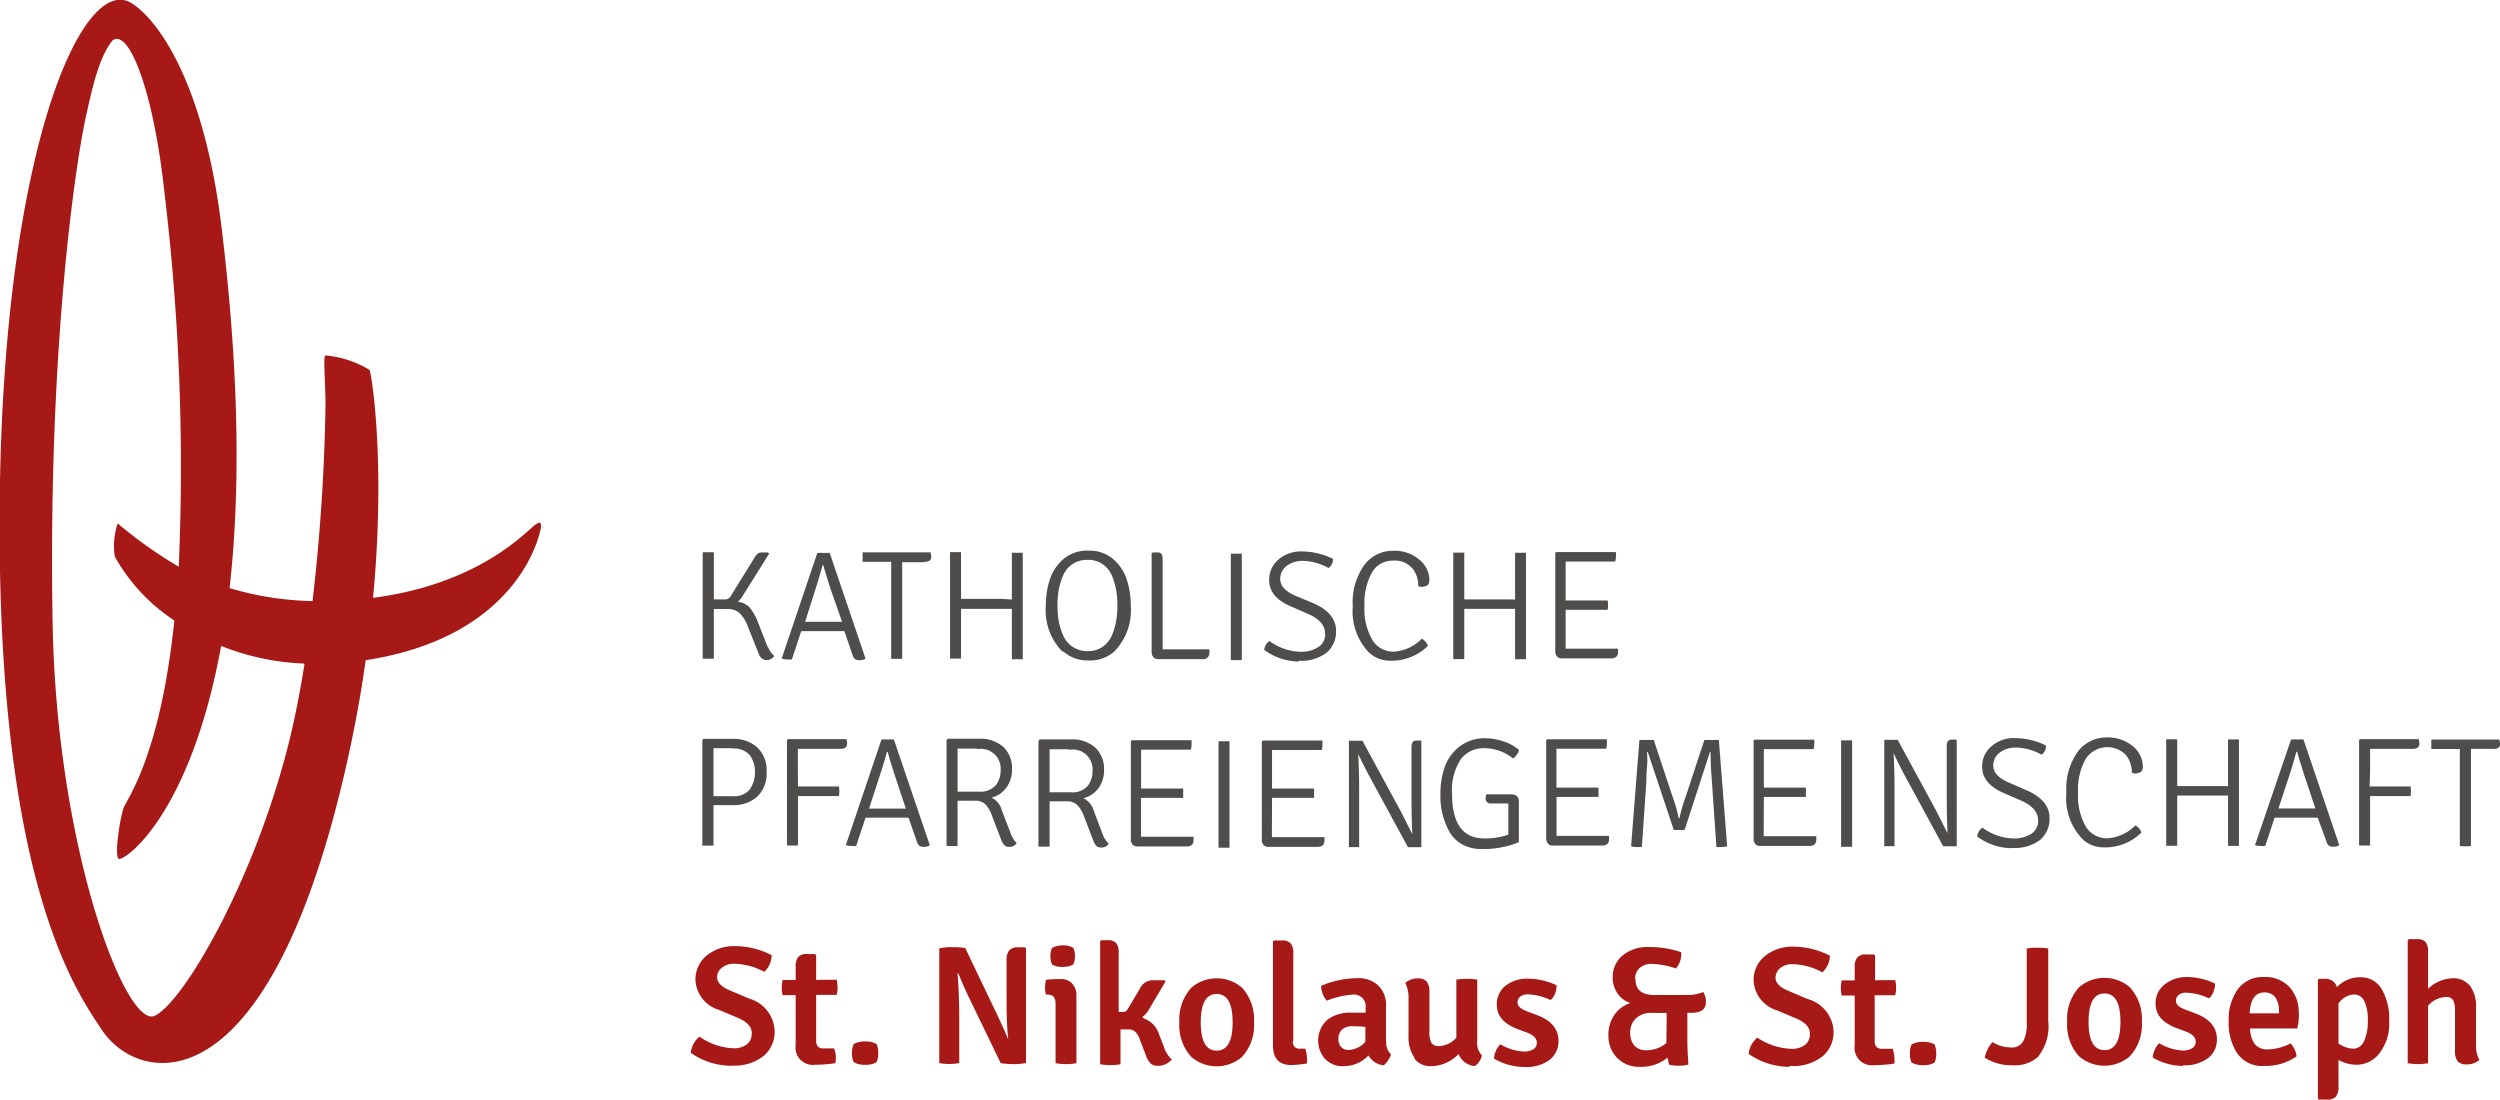 <svg xmlns="http://www.w3.org/2000/svg" viewBox="0 0 192.86 84.83"><defs><style>.cls-1{fill:#a61917;}.cls-2{fill:#4e4d4c;}</style></defs><title>Element 1</title><g id="Ebene_2" data-name="Ebene 2"><g id="Ebene_1-2" data-name="Ebene 1"><path class="cls-1" d="M224.53,430.26c-.36,2.26-.78,4.38-1.26,6.27-2.68,10.58-8.08,19.8-10.29,20.86s-7.57-12.89-7.88-30.27c-.38-21.32,1.8-35.72,2.61-39.29.42-1.84.91-4.29,2-5.67,1.27-1,3.17,3.91,4,11.59a177.22,177.22,0,0,1,1.12,29,34.3,34.3,0,0,1-4.71-3.34,5.39,5.39,0,0,0-.22,2.57,14.25,14.25,0,0,0,4.59,4.92c-1,9.6-3.22,13.13-3.85,14.31-.29.55-.8,3.76-.46,4.06s5.5-3.17,7.92-16.41a19.15,19.15,0,0,0,6.39,1.36m17.83-10.71c-.92.77-4.52,4.6-12.5,5.64,1-10.58-.14-17.4-.27-17.58a7.82,7.82,0,0,0-3.4-1.12c-.2,0,0,2.06,0,3.85a149.74,149.74,0,0,1-1,15.1,24,24,0,0,1-6.4-1c.79-6.95.82-16.07-.63-27.93-1.39-11.29-5-16-6.94-17.2-3.89-2.42-10.29,12.24-10.17,41.1.11,27.48,6.18,35.49,7.86,38.07,2.77,4.25,12.63,6.45,18.73-19.68.72-3.1,1.26-6,1.65-8.8,11.37-1.74,13.22-9.1,13.41-9.75s.2-1.12-.34-.68" transform="translate(-201.04 -379.03)"/><path class="cls-1" d="M391.6,455.1a1.62,1.62,0,0,0-1.39-.6,2.85,2.85,0,0,0-1.86.81v-2.83a1.26,1.26,0,0,0-.18-.77.88.88,0,0,0-.69-.23h-.61l-.09.09v9.48a5.29,5.29,0,0,0,.8.07,4.69,4.69,0,0,0,.77-.07v-4.43a1.91,1.91,0,0,1,1.38-.68.6.6,0,0,1,.56.26,1.92,1.92,0,0,1,.14.85v3.08a1.24,1.24,0,0,0,.2.77.9.9,0,0,0,.73.24,1.42,1.42,0,0,0,.95-.34,2.28,2.28,0,0,1-.26-1.22V456.7a2.64,2.64,0,0,0-.45-1.6m-8.18,1.14a3.18,3.18,0,0,1,.28,1.53,3.48,3.48,0,0,1-.3,1.6.92.92,0,0,1-.82.56,2.13,2.13,0,0,1-1.14-.4v-3.08a1.51,1.51,0,0,1,1.23-.7.85.85,0,0,1,.75.49m-2.1-1.06a.9.9,0,0,0-.92-.64h-.46l-.09.08v9.15l.09.09h.62a.87.87,0,0,0,.68-.23,1.19,1.19,0,0,0,.2-.77V460.8a2.92,2.92,0,0,0,1.38.37,2.24,2.24,0,0,0,1.79-.9,3.73,3.73,0,0,0,.74-2.47,4.49,4.49,0,0,0-.58-2.47,1.84,1.84,0,0,0-1.64-.91,2.45,2.45,0,0,0-1.81.76m-4.74.81a1.87,1.87,0,0,1,.27,1.06v.15h-2.26c.05-1.07.43-1.61,1.14-1.61a1,1,0,0,1,.85.4m1.79,1.2a2.84,2.84,0,0,0-.7-2,2.54,2.54,0,0,0-2-.79,2.36,2.36,0,0,0-2,.95,4,4,0,0,0-.7,2.46,4.27,4.27,0,0,0,.64,2.45,2.32,2.32,0,0,0,2.1,1,4.15,4.15,0,0,0,2.5-.74,1.77,1.77,0,0,0-.47-1,3.85,3.85,0,0,1-1.7.46,1.23,1.23,0,0,1-1.07-.42,2.18,2.18,0,0,1-.35-1.19h3.64a5,5,0,0,0,.13-1.16m-8.95,4a3,3,0,0,0,1.92-.54,1.77,1.77,0,0,0,.7-1.47c0-.92-.56-1.59-1.68-2l-.79-.3c-.46-.17-.69-.39-.69-.67a.52.52,0,0,1,.22-.45.9.9,0,0,1,.57-.17,4.33,4.33,0,0,1,1.76.44,1.19,1.19,0,0,0,.34-.5,1.56,1.56,0,0,0,.13-.64,5.15,5.15,0,0,0-2.19-.51A2.69,2.69,0,0,0,368,455a1.8,1.8,0,0,0-.67,1.47c0,.85.55,1.47,1.64,1.88l.73.27c.48.19.73.45.73.78a.58.58,0,0,1-.27.49,1.29,1.29,0,0,1-.73.18,4,4,0,0,1-1.82-.56,1.42,1.42,0,0,0-.34.51,1.69,1.69,0,0,0-.16.59,4.62,4.62,0,0,0,2.36.65m-4.85-3.4c0,1.45-.41,2.18-1.23,2.18s-1.23-.73-1.23-2.18.41-2.19,1.23-2.19,1.23.73,1.23,2.19m.72-2.67a3,3,0,0,0-3.91,0,3.61,3.61,0,0,0-.92,2.67,3.57,3.57,0,0,0,.92,2.66,3,3,0,0,0,3.91,0,3.57,3.57,0,0,0,.93-2.66,3.61,3.61,0,0,0-.93-2.67m-11.15,5.46a3.9,3.9,0,0,0,2.14.56,2.68,2.68,0,0,0,1.92-.64,3.79,3.79,0,0,0,.8-2.79v-5.58a4.71,4.71,0,0,0-.83-.06,4.63,4.63,0,0,0-.83.06v5.77a2.69,2.69,0,0,1-.29,1.42,1,1,0,0,1-1,.44,2.61,2.61,0,0,1-1.35-.41,2.46,2.46,0,0,0-.6,1.23m-4.75.55a1.59,1.59,0,0,0,.88-.2,1.63,1.63,0,0,0,.13-.69,1.77,1.77,0,0,0-.13-.71,1.71,1.71,0,0,0-.88-.2,1.8,1.8,0,0,0-.89.2,1.61,1.61,0,0,0-.13.71,1.49,1.49,0,0,0,.13.69,1.68,1.68,0,0,0,.89.2m-3.71-6.55v-1.9l-.08-.09H345a.82.82,0,0,0-.68.23,1.17,1.17,0,0,0-.2.77v1l-1,0a2.58,2.58,0,0,0-.07.59,2.42,2.42,0,0,0,.07.58h1v3.85a1.34,1.34,0,0,0,1.51,1.52,10.73,10.73,0,0,0,1.55-.12,1.81,1.81,0,0,0,0-.46,2.43,2.43,0,0,0-.13-.68h-.83c-.38,0-.56-.2-.56-.59v-3.54l1.58,0a2,2,0,0,0,.07-.58,2.12,2.12,0,0,0-.07-.59Zm-6.55,6.61a3.64,3.64,0,0,0,2.5-.74,2.43,2.43,0,0,0,.85-1.93,2.71,2.71,0,0,0-2-2.49l-1.53-.65c-.64-.27-.95-.61-.95-1a1,1,0,0,1,.35-.73,1.46,1.46,0,0,1,1-.31,5.11,5.11,0,0,1,2.27.63,1.84,1.84,0,0,0,.58-1.28,6.19,6.19,0,0,0-2.79-.7,3.35,3.35,0,0,0-2.25.74,2.37,2.37,0,0,0-.85,1.86,2.52,2.52,0,0,0,1.8,2.31l1.54.65c.71.32,1.05.73,1,1.24a1,1,0,0,1-.38.78,1.64,1.64,0,0,1-1.05.3,5,5,0,0,1-2.62-.86,1.83,1.83,0,0,0-.67,1.25,5.49,5.49,0,0,0,3.11,1m-9.46-1.84a2.36,2.36,0,0,1-1.57.56,1.18,1.18,0,0,1-.89-.35,1.46,1.46,0,0,1-.33-1,1.49,1.49,0,0,1,.43-1.1,1.72,1.72,0,0,1,1.29-.43h1.09c0,.2,0,.47,0,.82Zm-2.41-4.93a1.11,1.11,0,0,1,.33-.84,1.39,1.39,0,0,1,1-.33,6.67,6.67,0,0,1,1.82.35,1.71,1.71,0,0,0,.41-1.17v-.08a7.4,7.4,0,0,0-2.47-.4,3,3,0,0,0-2.07.66,2.12,2.12,0,0,0-.75,1.68,2.1,2.1,0,0,0,.37,1.23,1.87,1.87,0,0,0,1,.75,2.35,2.35,0,0,0-1.21.87,2.67,2.67,0,0,0-.49,1.65,2.42,2.42,0,0,0,.66,1.7,2.39,2.39,0,0,0,1.84.7,3.17,3.17,0,0,0,2.06-.71l.12.54a2.6,2.6,0,0,0,.75.08,2.44,2.44,0,0,0,.74-.09c-.05-.71-.08-1.38-.08-2v-1.19c0-.33,0-.59,0-.8h.35c.72,0,1.08-.28,1.08-.83a1.26,1.26,0,0,0-.21-.77,3.22,3.22,0,0,1-1.3.23h-2.44c-1,0-1.48-.4-1.48-1.22m-8.56,6.77a3,3,0,0,0,1.92-.54,1.8,1.8,0,0,0,.7-1.47c0-.92-.56-1.59-1.68-2l-.79-.3c-.46-.17-.69-.39-.69-.67a.54.54,0,0,1,.21-.45.93.93,0,0,1,.58-.17,4.29,4.29,0,0,1,1.75.44,1.21,1.21,0,0,0,.35-.5,1.54,1.54,0,0,0,.12-.64,5.15,5.15,0,0,0-2.19-.51,2.7,2.7,0,0,0-1.76.55,1.83,1.83,0,0,0-.66,1.47c0,.85.54,1.47,1.64,1.88l.72.27c.49.19.73.45.73.78a.59.59,0,0,1-.26.49,1.33,1.33,0,0,1-.74.18,4,4,0,0,1-1.82-.56,1.56,1.56,0,0,0-.34.51,1.89,1.89,0,0,0-.15.59,4.59,4.59,0,0,0,2.36.65m-8.51-.67a1.53,1.53,0,0,0,1.32.61,3,3,0,0,0,2.1-.94,1.46,1.46,0,0,0,1.26.93,1.38,1.38,0,0,0,.54-.82,1.39,1.39,0,0,1-.36-1.12V454.6a5.43,5.43,0,0,0-1.61,0v4.48a1.89,1.89,0,0,1-1.37.65.61.61,0,0,1-.56-.26,1.76,1.76,0,0,1-.15-.85v-3.09a1.22,1.22,0,0,0-.2-.77.87.87,0,0,0-.73-.25,1.36,1.36,0,0,0-.93.35,2.51,2.51,0,0,1,.25,1.21V459a2.65,2.65,0,0,0,.44,1.59m-5.64-.79a.91.91,0,0,1-.21-.64.93.93,0,0,1,.27-.69,1.1,1.1,0,0,1,.81-.27,7.81,7.81,0,0,1,1,.05v1.15a1.84,1.84,0,0,1-1.3.63.71.71,0,0,1-.56-.23m3.45-.46v-2.65a2.08,2.08,0,0,0-.61-1.65,2.24,2.24,0,0,0-1.58-.55,7.27,7.27,0,0,0-2.81.59,1.8,1.8,0,0,0,.43,1.15,6.43,6.43,0,0,1,2-.47.9.9,0,0,1,1,1v.39c-.36,0-.74,0-1.14,0a2.85,2.85,0,0,0-1.81.55,2.16,2.16,0,0,0-.2,3,1.89,1.89,0,0,0,1.51.58,2.64,2.64,0,0,0,1.86-.83,1.49,1.49,0,0,0,1.18.76,1.61,1.61,0,0,0,.33-.38,1.8,1.8,0,0,0,.23-.46,1.24,1.24,0,0,1-.37-1m-7.17,0v-6.79a1.19,1.19,0,0,0-.2-.77.85.85,0,0,0-.67-.23h-.63l-.07.09v8c0,1,.46,1.52,1.4,1.52a8.1,8.1,0,0,0,1.22-.12,1.81,1.81,0,0,0,0-.46,2.12,2.12,0,0,0-.13-.68h-.43c-.35,0-.53-.2-.53-.59m-4.64-1.44c0,1.45-.41,2.18-1.23,2.18s-1.23-.73-1.23-2.18.41-2.19,1.23-2.19,1.23.73,1.23,2.19m.73-2.67a3,3,0,0,0-3.92,0,3.65,3.65,0,0,0-.92,2.67,3.61,3.61,0,0,0,.92,2.66,3,3,0,0,0,3.92,0,3.61,3.61,0,0,0,.92-2.66,3.65,3.65,0,0,0-.92-2.67m-7.69,2.25a1.74,1.74,0,0,0,.52-.6l1.26-2.13-.07-.1-.9,0a1.09,1.09,0,0,0-1,.64l-.95,1.6a.42.42,0,0,1-.34.21h-.35v-4.54a1.19,1.19,0,0,0-.19-.77.86.86,0,0,0-.68-.23H286l-.09.09v9.48a5.16,5.16,0,0,0,.79.07,4.71,4.71,0,0,0,.78-.07v-2.69l.62,0a.8.8,0,0,1,.49.16,1.47,1.47,0,0,1,.38.62l.47,1.23a1.65,1.65,0,0,0,.36.62.77.77,0,0,0,.56.18,1.38,1.38,0,0,0,1.08-.49,2.22,2.22,0,0,1-.62-1l-.39-1a1.83,1.83,0,0,0-1.16-1.16M283,453.62a1.63,1.63,0,0,0,.84-.19,1.64,1.64,0,0,0,0-1.28,1.55,1.55,0,0,0-.8-.19,1.74,1.74,0,0,0-.84.19,1.64,1.64,0,0,0,0,1.28,1.41,1.41,0,0,0,.8.19m.76,1.3a1.1,1.1,0,0,0-.87-.36h-.21a7.46,7.46,0,0,0-.95.06,2.42,2.42,0,0,0-.07.58,2.13,2.13,0,0,0,.07.56h.16c.39,0,.58.23.58.7v4.59a5.33,5.33,0,0,0,.82.07,4.74,4.74,0,0,0,.79-.07v-5.19a1.31,1.31,0,0,0-.32-.94m-4.16-2.81a.9.9,0,0,0-.7.23,1.17,1.17,0,0,0-.21.78v2.6c0,1.09,0,2.25.13,3.49h0c-.35-.81-.63-1.44-.86-1.91l-2.46-5.14a7.26,7.26,0,0,0-1-.06,4.13,4.13,0,0,0-1,.09v8.85a4.19,4.19,0,0,0,.76.07,4.52,4.52,0,0,0,.78-.07v-3.48c0-1.22-.05-2.38-.13-3.46h.05c.31.76.58,1.36.79,1.8l2.49,5.15a7.42,7.42,0,0,0,1,.07,4.07,4.07,0,0,0,.95-.09v-8.84l-.08-.08Zm-11.81,9.06a1.55,1.55,0,0,0,.87-.2,1.49,1.49,0,0,0,.13-.69,1.61,1.61,0,0,0-.13-.71,1.65,1.65,0,0,0-.87-.2,1.8,1.8,0,0,0-.89.2,1.61,1.61,0,0,0-.13.71,1.49,1.49,0,0,0,.13.69,1.65,1.65,0,0,0,.89.2M264,454.62v-1.9l-.08-.09h-.63a.81.81,0,0,0-.67.23,1.17,1.17,0,0,0-.2.77v1l-1,0a2.12,2.12,0,0,0-.07.59,2,2,0,0,0,.07.58h1v3.85a1.34,1.34,0,0,0,1.51,1.52,10.73,10.73,0,0,0,1.55-.12,2.1,2.1,0,0,0-.09-1.14h-.84c-.37,0-.55-.2-.55-.59v-3.54l1.58,0a2,2,0,0,0,.07-.58,2.12,2.12,0,0,0-.07-.59Zm-6.55,6.61a3.64,3.64,0,0,0,2.5-.74,2.43,2.43,0,0,0,.85-1.93,2.71,2.71,0,0,0-1.95-2.49l-1.54-.65c-.63-.27-.95-.61-.95-1a.93.93,0,0,1,.36-.73,1.46,1.46,0,0,1,1-.31A5.11,5.11,0,0,1,260,454a1.79,1.79,0,0,0,.57-1.28,6.12,6.12,0,0,0-2.78-.7,3.33,3.33,0,0,0-2.25.74,2.37,2.37,0,0,0-.85,1.86,2.52,2.52,0,0,0,1.8,2.31l1.54.65c.71.32,1.05.73,1,1.24a1,1,0,0,1-.38.78,1.64,1.64,0,0,1-1,.3A4.93,4.93,0,0,1,255,459a1.83,1.83,0,0,0-.67,1.25,5.49,5.49,0,0,0,3.11,1" transform="translate(-201.04 -379.03)"/><path class="cls-2" d="M393.38,436.81c.35,0,.52-.12.52-.38a1.12,1.12,0,0,0-.06-.35h-5.23a1.76,1.76,0,0,0,0,.38,1.39,1.39,0,0,0,0,.35h2.19v7.48a3.1,3.1,0,0,0,.86,0V436.8h1.72Zm-9.5,1.72V436.8c.23,0,.68,0,1.34,0h1.93c.36,0,.53-.14.53-.4a1.12,1.12,0,0,0-.06-.35H383.1l-.07.07v8.13a2.42,2.42,0,0,0,.42,0,2.63,2.63,0,0,0,.43,0v-3.81l.7,0H387a2.3,2.3,0,0,0,0-.74h-2.46l-.7,0Zm-6.08-.14c.13-.43.26-.88.39-1.37h.06c.15.55.36,1.21.61,2l.8,2.38h-2.85Zm2.7,5.53a.71.71,0,0,0,.19.34.56.56,0,0,0,.36.09.79.79,0,0,0,.45-.12l-2.76-8.15a2.34,2.34,0,0,0-.45,0,3.49,3.49,0,0,0-.51,0L375,444.23l0,0a1.59,1.59,0,0,0,.43.06,1.79,1.79,0,0,0,.36,0l.72-2.18h3.33Zm-8.32-4.25H369v-3.6a2.76,2.76,0,0,0-.44,0,2.22,2.22,0,0,0-.41,0v8.2a2.42,2.42,0,0,0,.42,0,2.63,2.63,0,0,0,.43,0V440.4h3.92v3.88a2.15,2.15,0,0,0,.41,0,2.54,2.54,0,0,0,.43,0v-8.2a2.54,2.54,0,0,0-.43,0,2.15,2.15,0,0,0-.41,0v3.6Zm-6.3-1c.31,0,.47-.17.47-.51a2.05,2.05,0,0,0-.76-1.55,3,3,0,0,0-2.06-.69,2.74,2.74,0,0,0-2.19,1.08,4.92,4.92,0,0,0-.89,3.2,4.53,4.53,0,0,0,1.27,3.59,2.35,2.35,0,0,0,1.62.61,4,4,0,0,0,1.67-.32,3.86,3.86,0,0,0,1.23-.83,1,1,0,0,0-.47-.55,3.29,3.29,0,0,1-2.16,1,1.89,1.89,0,0,1-1.67-.92,4.75,4.75,0,0,1-.59-2.6,4.8,4.8,0,0,1,.58-2.59,2,2,0,0,1,3.11-.32,2.13,2.13,0,0,1,.46,1.3v.08a1.42,1.42,0,0,0,.38.06m-9.62,5.73a3.22,3.22,0,0,0,2.18-.63,2.14,2.14,0,0,0,.71-1.67c0-.92-.6-1.64-1.79-2.15l-1.35-.59c-.8-.34-1.2-.78-1.2-1.31a1.23,1.23,0,0,1,.49-1,2.07,2.07,0,0,1,1.32-.39,4.29,4.29,0,0,1,1.92.55.8.8,0,0,0,.33-.71,5.44,5.44,0,0,0-2.35-.57,2.61,2.61,0,0,0-1.86.64,2,2,0,0,0-.71,1.57c0,.86.54,1.52,1.6,2l1.4.61c.88.38,1.32.9,1.32,1.55a1.16,1.16,0,0,1-.51,1,2.4,2.4,0,0,1-1.38.37,4.17,4.17,0,0,1-2.4-.83.91.91,0,0,0-.41.68,4.46,4.46,0,0,0,2.69.9m-4.61-8.37a.41.41,0,0,0-.35.12.91.91,0,0,0-.08.43v4q0,1.23.06,2.67h0l-.84-1.67-3-5.53a3.74,3.74,0,0,0-.52,0,3.84,3.84,0,0,0-.52,0v8.2l.38,0,.41,0v-4.66c0-.24,0-1.08-.07-2.52h0c.31.66.58,1.21.82,1.65l3,5.53a3.49,3.49,0,0,0,.51,0,4.06,4.06,0,0,0,.54,0v-8.17l-.07-.06Zm-8.16,8.26a2.63,2.63,0,0,0,.43,0v-8.2a2.68,2.68,0,0,0-.44,0,2.22,2.22,0,0,0-.41,0v8.2a2.42,2.42,0,0,0,.42,0m-6.38-3.84.7,0h2.54a2.28,2.28,0,0,0,0-.36,2.19,2.19,0,0,0,0-.36h-3.24v-2.23l0-.74h3.83a1.12,1.12,0,0,0,.06-.38,3.16,3.16,0,0,0,0-.35h-4.61l-.07.07v7.56a.6.6,0,0,0,.13.42.46.46,0,0,0,.36.15h3.8q.49,0,.54-.39a1.6,1.6,0,0,0,0-.36h-3.31l-.74,0,0-.42Zm-9.84,3.86a3,3,0,0,0,.43,0l.35-5.09c0-.19,0-.56.05-1.11s0-.92,0-1.12h.06l2,6a1.73,1.73,0,0,0,.41,0,1.91,1.91,0,0,0,.43,0l1.95-6H333c0,1.15.08,1.89.1,2.23l.35,5.09a2.71,2.71,0,0,0,.41,0,1.52,1.52,0,0,0,.42-.06l-.64-8.19a4.61,4.61,0,0,0-.56,0,4.5,4.5,0,0,0-.56,0l-1.42,4.31a13.31,13.31,0,0,0-.5,1.72h-.06a11.49,11.49,0,0,0-.49-1.72l-1.43-4.31a3.91,3.91,0,0,0-.55,0,4,4,0,0,0-.56,0l-.64,8.19a1.1,1.1,0,0,0,.39.06m-6.15-3.86.71,0h2.53a1.53,1.53,0,0,0,0-.36,1.47,1.47,0,0,0,0-.36h-3.24v-3h3.83a1.12,1.12,0,0,0,.06-.38,1.69,1.69,0,0,0,0-.35h-4.6l-.08.07v7.56a.61.61,0,0,0,.14.42.43.43,0,0,0,.36.15h3.8q.5,0,.54-.39a1.73,1.73,0,0,0,0-.36h-3.31l-.73,0v-3.09Zm-5.46.09a.36.36,0,0,0,.4.41h1.35c0,.12,0,.36,0,.72v1.69a5.41,5.41,0,0,1-1.83.29c-1.68,0-2.51-1.14-2.51-3.42a4.31,4.31,0,0,1,.68-2.7,2.16,2.16,0,0,1,1.74-.84,3.53,3.53,0,0,1,2.28.79,1.08,1.08,0,0,0,.46-.66,3.42,3.42,0,0,0-1.21-.66,4.6,4.6,0,0,0-1.46-.24,3.15,3.15,0,0,0-2.31,1,3.4,3.4,0,0,0-.79,1.34,6.26,6.26,0,0,0-.29,2,5.67,5.67,0,0,0,.68,2.85,2.6,2.6,0,0,0,1,1,3.14,3.14,0,0,0,1.55.36,7.23,7.23,0,0,0,2.82-.53v-3.1a.59.59,0,0,0-.15-.46.78.78,0,0,0-.52-.13h-1.83a1.41,1.41,0,0,0-.07.36m-5.28-4.51a.42.42,0,0,0-.35.12.91.91,0,0,0-.08.43v4q0,1.23.06,2.67h0l-.84-1.67-3-5.53a4,4,0,0,0-.53,0,3.94,3.94,0,0,0-.52,0v8.2l.39,0,.4,0v-4.66c0-.24,0-1.08-.07-2.52h0c.31.66.59,1.21.83,1.65l3,5.53a3.3,3.3,0,0,0,.51,0,3.89,3.89,0,0,0,.53,0v-8.17l-.07-.06Zm-11.19,4.42.7,0h2.54a2.28,2.28,0,0,0,0-.36,2.19,2.19,0,0,0,0-.36h-3.24v-2.23l0-.74H303a1.12,1.12,0,0,0,.06-.38,3.16,3.16,0,0,0,0-.35h-4.61l-.07.07v7.56a.6.6,0,0,0,.13.42.46.46,0,0,0,.36.15h3.8q.5,0,.54-.39a1.6,1.6,0,0,0,0-.36h-3.31l-.74,0,0-.42Zm-3.71,3.84a2.63,2.63,0,0,0,.43,0v-8.2a2.76,2.76,0,0,0-.44,0,2.22,2.22,0,0,0-.41,0v8.2a2.42,2.42,0,0,0,.42,0m-6.39-3.84.71,0h2.53a1.53,1.53,0,0,0,0-.36,1.47,1.47,0,0,0,0-.36h-3.24v-3h3.83a1.12,1.12,0,0,0,.06-.38,3.16,3.16,0,0,0,0-.35h-4.61l-.07.07v7.56a.6.6,0,0,0,.13.42.46.46,0,0,0,.36.15h3.8q.49,0,.54-.39a1.6,1.6,0,0,0,0-.36h-3.32l-.73,0v-3.09Zm-5.57-3.7a1.52,1.52,0,0,1,1.82,1.63,1.8,1.8,0,0,1-.39,1.17,1.59,1.59,0,0,1-1.3.47l-1.62,0v-3.32l1.49,0m-2.35-.62v8.13a2.58,2.58,0,0,0,.42,0,2.76,2.76,0,0,0,.44,0v-3.49h1.29a1.15,1.15,0,0,1,.85.28,2.52,2.52,0,0,1,.5.84l.72,1.88a1.49,1.49,0,0,0,.24.43.49.49,0,0,0,.37.13.64.64,0,0,0,.59-.29,2.07,2.07,0,0,1-.51-.85l-.63-1.66a1.54,1.54,0,0,0-.81-1,2.07,2.07,0,0,0,1.17-.79,2.29,2.29,0,0,0,.42-1.39,2.24,2.24,0,0,0-.68-1.73,2.66,2.66,0,0,0-1.9-.63l-2.4,0Zm-4.74.62a1.52,1.52,0,0,1,1.82,1.63,1.8,1.8,0,0,1-.39,1.17,1.6,1.6,0,0,1-1.31.47l-1.62,0v-3.32l1.5,0m-2.35-.62v8.13a2.42,2.42,0,0,0,.42,0,2.63,2.63,0,0,0,.43,0v-3.49h1.3a1.15,1.15,0,0,1,.85.28,2.51,2.51,0,0,1,.49.84l.72,1.88a1.47,1.47,0,0,0,.25.43.48.48,0,0,0,.37.13.61.61,0,0,0,.58-.29,2.08,2.08,0,0,1-.5-.85l-.64-1.66a1.51,1.51,0,0,0-.8-1,2,2,0,0,0,1.16-.79,2.29,2.29,0,0,0,.42-1.39,2.24,2.24,0,0,0-.67-1.73,2.68,2.68,0,0,0-1.91-.63l-2.4,0Zm-5,2.24c.14-.43.27-.88.4-1.37h.06c.15.55.35,1.21.61,2l.79,2.38h-2.84Zm2.7,5.53a.8.8,0,0,0,.19.34.59.59,0,0,0,.37.09.84.84,0,0,0,.45-.12L270,436.08a2.54,2.54,0,0,0-.46,0,3.34,3.34,0,0,0-.5,0l-2.75,8.15,0,0a1.65,1.65,0,0,0,.43.06,2,2,0,0,0,.37,0l.72-2.18h3.32Zm-9.17-5.39V436.8c.23,0,.68,0,1.34,0h1.94c.35,0,.52-.14.52-.4a1.12,1.12,0,0,0-.06-.35h-4.51l-.07.07v8.13a2.42,2.42,0,0,0,.42,0,2.63,2.63,0,0,0,.43,0v-3.81l.7,0h2.46a2.3,2.3,0,0,0,0-.74h-2.46l-.7,0Zm-5.07-1.76a1.59,1.59,0,0,1,1.38.53,2.21,2.21,0,0,1,.38,1.29,2.24,2.24,0,0,1-.38,1.3,1.53,1.53,0,0,1-1.35.55h-1.47v-3.7l1.44,0m-2.3-.62v8.13a2.58,2.58,0,0,0,.42,0,2.76,2.76,0,0,0,.44,0v-3.12h1.48a2.67,2.67,0,0,0,1.91-.67,2.47,2.47,0,0,0,.71-1.89,2.43,2.43,0,0,0-.72-1.89,2.7,2.7,0,0,0-1.9-.66l-2.26,0Z" transform="translate(-201.04 -379.03)"/><path class="cls-2" d="M321.82,426.07l.71,0h2.53a2.17,2.17,0,0,0,0-.72h-3.24v-3h3.82a1.12,1.12,0,0,0,.06-.38,1.78,1.78,0,0,0,0-.35h-4.61l-.07.07v7.56a.6.6,0,0,0,.13.42.46.46,0,0,0,.36.15h3.81q.48,0,.54-.39a2.93,2.93,0,0,0,0-.36h-3.31l-.73,0v-3.09Zm-4.68-.8H314v-3.6a2.76,2.76,0,0,0-.44,0,2.22,2.22,0,0,0-.41,0v8.2a2.42,2.42,0,0,0,.42,0,2.72,2.72,0,0,0,.43,0V426h3.92v3.88a2.07,2.07,0,0,0,.41,0,2.54,2.54,0,0,0,.43,0v-8.2a2.54,2.54,0,0,0-.43,0,2.07,2.07,0,0,0-.41,0v3.6Zm-6.3-1c.31,0,.47-.17.47-.51a2.06,2.06,0,0,0-.77-1.55,2.92,2.92,0,0,0-2.05-.69,2.73,2.73,0,0,0-2.19,1.08,4.92,4.92,0,0,0-.9,3.2,4.57,4.57,0,0,0,1.27,3.59,2.39,2.39,0,0,0,1.63.61,4,4,0,0,0,1.66-.32,3.91,3.91,0,0,0,1.24-.83,1.08,1.08,0,0,0-.47-.55,3.32,3.32,0,0,1-2.17,1,1.87,1.87,0,0,1-1.66-.92,4.74,4.74,0,0,1-.6-2.6,4.9,4.9,0,0,1,.58-2.59,1.82,1.82,0,0,1,1.62-.91,1.78,1.78,0,0,1,1.49.59,2.07,2.07,0,0,1,.46,1.3v.08a1.55,1.55,0,0,0,.39.06M301.22,430a3.19,3.19,0,0,0,2.17-.63,2.11,2.11,0,0,0,.72-1.67c0-.92-.6-1.64-1.79-2.15L301,425c-.8-.34-1.2-.78-1.2-1.31a1.25,1.25,0,0,1,.49-1,2.08,2.08,0,0,1,1.33-.39,4.25,4.25,0,0,1,1.91.55.81.81,0,0,0,.34-.71,5.48,5.48,0,0,0-2.36-.57,2.65,2.65,0,0,0-1.86.64,2,2,0,0,0-.7,1.57c0,.86.53,1.52,1.6,2l1.4.61c.88.38,1.32.9,1.32,1.55a1.15,1.15,0,0,1-.52,1,2.35,2.35,0,0,1-1.38.37,4.22,4.22,0,0,1-2.4-.83.93.93,0,0,0-.4.68,4.46,4.46,0,0,0,2.69.9m-4.85-.11a2.72,2.72,0,0,0,.43,0v-8.2a2.76,2.76,0,0,0-.44,0,2.22,2.22,0,0,0-.41,0v8.2a2.42,2.42,0,0,0,.42,0m-5.68-.75v-7a.91.91,0,0,0-.08-.43.42.42,0,0,0-.35-.12h-.35l-.07.07v7.58a.62.62,0,0,0,.14.43.49.49,0,0,0,.36.15h3.41a.47.47,0,0,0,.54-.39,1.79,1.79,0,0,0,0-.37h-2.59c-.33,0-.67,0-1,0m-7.67.17a2.84,2.84,0,0,0,2,.69,2.77,2.77,0,0,0,1.93-.69,4.55,4.55,0,0,0,1.27-3.56,6.31,6.31,0,0,0-.31-2,3.52,3.52,0,0,0-1-1.53,2.77,2.77,0,0,0-1.93-.69,2.84,2.84,0,0,0-2,.69,3.52,3.52,0,0,0-1,1.53,6.31,6.31,0,0,0-.31,2,4.55,4.55,0,0,0,1.27,3.56m.08-5.9a1.93,1.93,0,0,1,.72-.85,2,2,0,0,1,1.15-.32,1.94,1.94,0,0,1,1.14.32,2,2,0,0,1,.72.86,5,5,0,0,1,.34,1.12,6.66,6.66,0,0,1,.1,1.21,6.89,6.89,0,0,1-.1,1.23,5,5,0,0,1-.34,1.12,2,2,0,0,1-.72.86,1.94,1.94,0,0,1-1.14.32,2,2,0,0,1-1.87-1.18,5,5,0,0,1-.35-1.12,6.89,6.89,0,0,1-.1-1.23,6.77,6.77,0,0,1,.1-1.22,5,5,0,0,1,.35-1.12m-4.7,1.84h-3.19v-3.6a2.68,2.68,0,0,0-.44,0,2.22,2.22,0,0,0-.41,0v8.2a2.42,2.42,0,0,0,.42,0,2.63,2.63,0,0,0,.43,0V426h3.92v3.88a2.15,2.15,0,0,0,.41,0,2.46,2.46,0,0,0,.43,0v-8.2a2.46,2.46,0,0,0-.43,0,2.15,2.15,0,0,0-.41,0v3.6Zm-6-2.86c.34,0,.51-.12.51-.38a1.12,1.12,0,0,0-.06-.35h-5.23a2.64,2.64,0,0,0,0,.38,2.07,2.07,0,0,0,0,.35h2.2v7.48a2.58,2.58,0,0,0,.42,0,2.63,2.63,0,0,0,.43,0V422.4h1.73ZM264.1,424c.13-.43.27-.88.39-1.37h.06c.16.55.36,1.21.62,2L266,427h-2.85Zm2.7,5.53a.71.71,0,0,0,.19.34.57.57,0,0,0,.37.09.84.84,0,0,0,.45-.12l-2.76-8.15a2.54,2.54,0,0,0-.46,0,3.25,3.25,0,0,0-.5,0l-2.75,8.15,0,0a1.65,1.65,0,0,0,.43.06,1.79,1.79,0,0,0,.36,0l.72-2.18h3.33Zm-6.54-.58L259.5,427a4.18,4.18,0,0,0-.63-1.11,1.47,1.47,0,0,0-.9-.43,2.69,2.69,0,0,0,.33-.41l2.07-3.3-.08-.1-.51,0a.48.48,0,0,0-.29.09,1.29,1.29,0,0,0-.26.34l-1.8,2.9a.49.49,0,0,1-.41.29l-.91,0v-3.63a2.76,2.76,0,0,0-.44,0,2.42,2.42,0,0,0-.42,0v8.2a2.58,2.58,0,0,0,.42,0,2.76,2.76,0,0,0,.44,0v-3.83c.35,0,.7,0,1.06,0a1.36,1.36,0,0,1,.9.3,2.63,2.63,0,0,1,.66,1.05l.8,2a1.32,1.32,0,0,0,.24.44.68.68,0,0,0,1-.17,1.54,1.54,0,0,1-.48-.7" transform="translate(-201.04 -379.03)"/></g></g></svg>